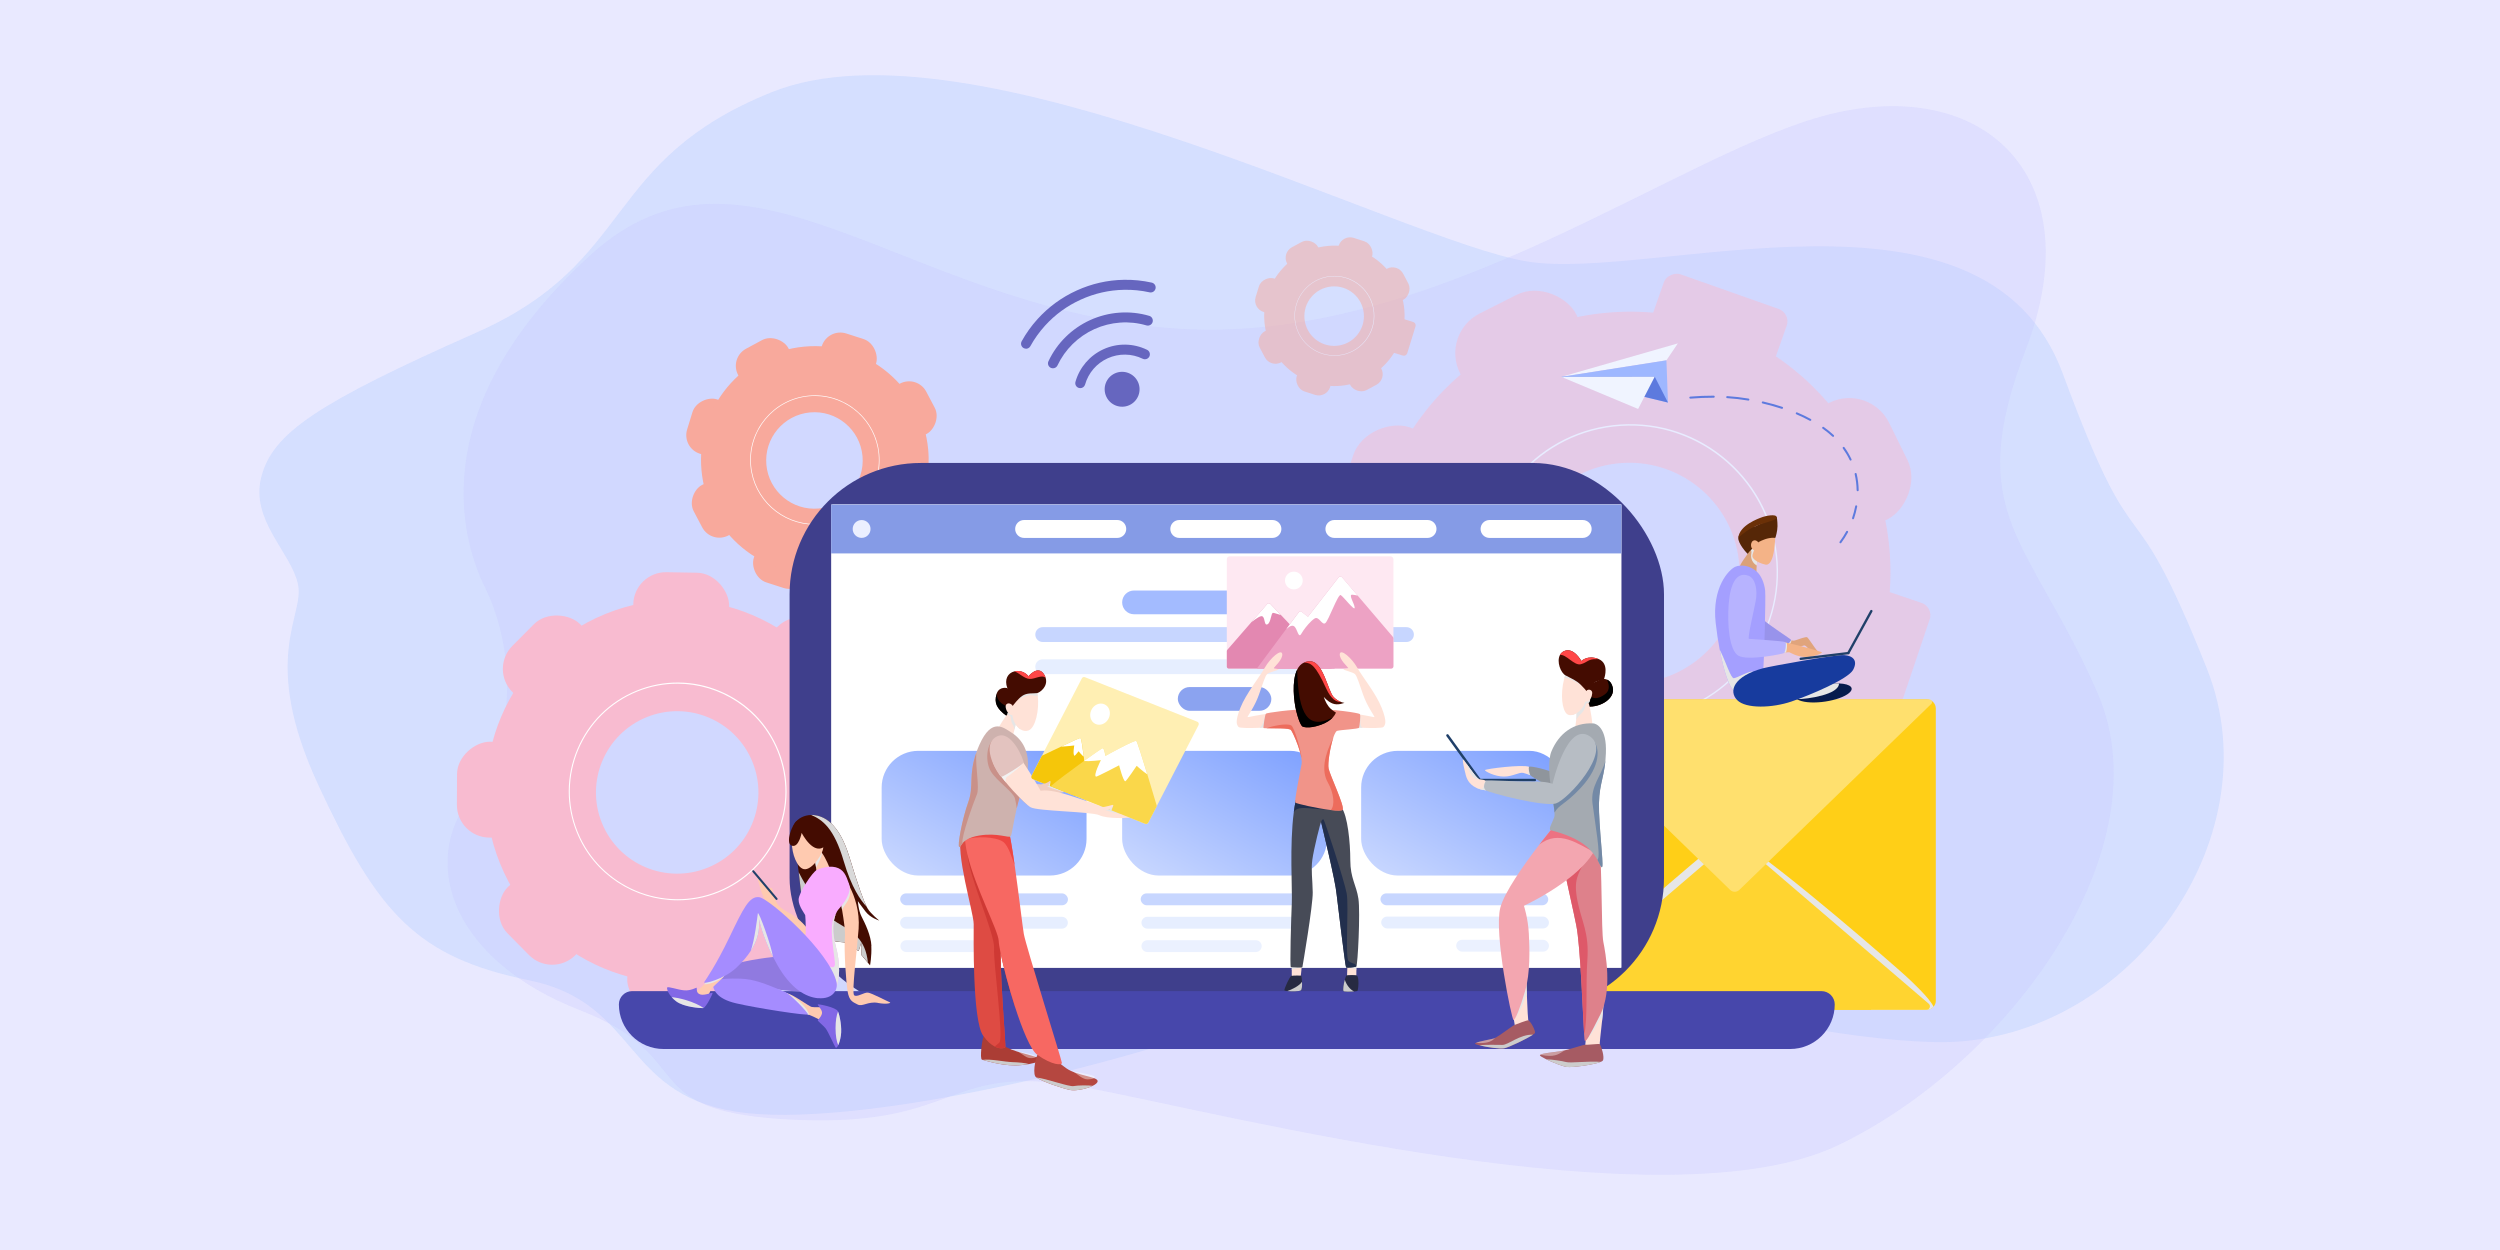 <?xml version="1.0" encoding="UTF-8"?>
<svg xmlns="http://www.w3.org/2000/svg" xmlns:xlink="http://www.w3.org/1999/xlink" viewBox="0 0 650 325">
  <defs>
    <style>
      .cls-1 {
        fill: #e0a47c;
      }

      .cls-2 {
        fill: #fad74a;
      }

      .cls-3 {
        fill: #c99189;
      }

      .cls-4 {
        fill: #ebf1ff;
      }

      .cls-5 {
        fill: #e388b1;
      }

      .cls-6 {
        fill: #ebefff;
      }

      .cls-7 {
        fill: #ed4642;
      }

      .cls-8 {
        fill: #c7d6ff;
      }

      .cls-9 {
        fill: #f0f4ff;
      }

      .cls-10 {
        fill: #dba179;
      }

      .cls-11 {
        fill: #e6eeff;
      }

      .cls-12 {
        fill: url(#linear-gradient-3);
      }

      .cls-13 {
        fill: url(#linear-gradient-2);
      }

      .cls-14 {
        fill: #ffcf17;
      }

      .cls-15 {
        fill: #173b9e;
      }

      .cls-16 {
        fill: #474b57;
      }

      .cls-17 {
        fill: #a58cff;
      }

      .cls-18 {
        fill: #ffefb3;
      }

      .cls-19 {
        fill: #8268e6;
      }

      .cls-20 {
        fill: #5d7ade;
      }

      .cls-21 {
        fill: #a3bbff;
      }

      .cls-22 {
        fill: #f0cdc0;
      }

      .cls-23 {
        fill: #071b4d;
      }

      .cls-24 {
        fill: url(#linear-gradient);
      }

      .cls-25 {
        opacity: .4;
      }

      .cls-25, .cls-26 {
        fill: #fff;
      }

      .cls-27 {
        fill: #ffd430;
      }

      .cls-28 {
        fill: #8f959c;
      }

      .cls-29 {
        fill: #de5969;
      }

      .cls-30 {
        fill: #ab3d35;
      }

      .cls-31 {
        isolation: isolate;
      }

      .cls-32 {
        fill: #a65b63;
      }

      .cls-33 {
        fill: #f76862;
      }

      .cls-34 {
        fill: #e6e6e6;
      }

      .cls-34, .cls-35, .cls-36 {
        mix-blend-mode: multiply;
      }

      .cls-37 {
        fill: #de4b43;
      }

      .cls-38 {
        fill: #cf3934;
      }

      .cls-39 {
        fill: #ffe2d7;
      }

      .cls-40 {
        fill: #440c01;
      }

      .cls-41 {
        fill: #fee8f2;
      }

      .cls-42 {
        fill: #9eb7ff;
      }

      .cls-43 {
        fill: #ff4747;
      }

      .cls-43, .cls-44 {
        mix-blend-mode: soft-light;
      }

      .cls-45 {
        fill: #e9e9ff;
      }

      .cls-46 {
        fill: #562707;
      }

      .cls-47 {
        fill: #9893eb;
      }

      .cls-35 {
        fill: #ccc;
      }

      .cls-48 {
        fill: #b54740;
      }

      .cls-49 {
        fill: #4747ab;
      }

      .cls-50 {
        fill: #ffe06e;
      }

      .cls-51 {
        fill: #859be6;
      }

      .cls-52 {
        fill: #ed6c5c;
      }

      .cls-53 {
        fill: #272a42;
      }

      .cls-54 {
        opacity: .5;
      }

      .cls-55 {
        fill: #de818b;
      }

      .cls-56 {
        fill: #b7bdc4;
      }

      .cls-57 {
        fill: #907ae0;
      }

      .cls-58 {
        fill: #6b3007;
      }

      .cls-59 {
        fill: #f5c60a;
      }

      .cls-36 {
        fill: #f2f2f2;
      }

      .cls-60 {
        fill: #8ba3f0;
      }

      .cls-61 {
        fill: #ed7282;
      }

      .cls-62 {
        fill: #222f4d;
      }

      .cls-63 {
        fill: #a5c4ff;
      }

      .cls-63, .cls-64 {
        opacity: .3;
      }

      .cls-65 {
        fill: #6666bf;
      }

      .cls-66 {
        fill: #eda2c4;
      }

      .cls-67 {
        fill: #f8bbd0;
      }

      .cls-68 {
        fill: #204069;
      }

      .cls-69 {
        fill: #b7b3ff;
      }

      .cls-70 {
        fill: #f9acff;
      }

      .cls-71 {
        fill: #f19489;
      }

      .cls-72 {
        fill: #ffcab0;
      }

      .cls-73 {
        fill: #3f3f8c;
      }

      .cls-44 {
        fill: #d9d9d9;
      }

      .cls-74 {
        fill: #a4aab1;
      }

      .cls-75 {
        fill: #a49fff;
      }

      .cls-64 {
        fill: #c4c4ff;
      }

      .cls-76 {
        fill: #7389a6;
      }

      .cls-77 {
        fill: #f3a6b0;
      }

      .cls-78 {
        fill: #ceb2ae;
      }

      .cls-79 {
        fill: #f4b387;
      }

      .cls-80 {
        fill: #e3c3bf;
      }

      .cls-81 {
        fill: #f8a99c;
      }
    </style>
    <linearGradient id="linear-gradient" x1="330.33" y1="190.76" x2="306.45" y2="232.11" gradientUnits="userSpaceOnUse">
      <stop offset="0" stop-color="#80a2ff"/>
      <stop offset="1" stop-color="#c7d6ff"/>
    </linearGradient>
    <linearGradient id="linear-gradient-2" x1="267.8" y1="190.76" x2="243.92" y2="232.11" xlink:href="#linear-gradient"/>
    <linearGradient id="linear-gradient-3" x1="392.47" y1="190.76" x2="368.6" y2="232.11" xlink:href="#linear-gradient"/>
  </defs>
  <g class="cls-31">
    <g id="_レイヤー_1" data-name="レイヤー 1">
      <rect class="cls-45" width="650" height="325"/>
      <g>
        <path class="cls-63" d="M200.67,23.96c-44.4,17.86-35.11,44.04-76.77,62.49-41.66,18.45-52.97,26.19-55.94,37.49-2.98,11.31,7.74,19.64,9.52,27.97,1.79,8.33-10.12,19.04,5.36,52.37,15.47,33.33,25.59,44.63,54.75,50.59,29.16,5.95,23.81,30.95,56.54,34.52,32.73,3.57,107.72-14.28,146.4-31.54,38.68-17.26,113.07,11.9,162.47,13.09,49.4,1.19,88.55-52.43,70.82-97.01-20.83-52.37-17.26-22.02-37.49-76.77-20.23-54.75-106.53-23.81-139.26-29.16-32.73-5.36-144.62-64.87-196.39-44.04Z"/>
        <path class="cls-64" d="M153.65,66.21c-45.3,41.24-32.73,76.18-27.38,86.89,5.36,10.71,10.71,35.11-3.57,53.56-14.28,18.45-4.17,43.44,27.97,55.94,32.14,12.5,13.09,26.78,56.54,28.57,43.44,1.79,38.09-15.47,75.58-8.33,37.49,7.14,150.57,36.3,195.2,14.88,44.63-21.42,85.1-77.37,67.25-117.83-17.85-40.47-35.11-45.82-18.45-89.27,16.66-43.44-9.52-70.22-49.4-61.3-39.87,8.93-104.74,61.89-173.78,55.94-69.03-5.95-110.1-55.35-149.97-19.04Z"/>
        <g class="cls-54">
          <rect class="cls-67" x="377.85" y="77.82" width="33.87" height="23.36" rx="11.55" ry="11.55" transform="translate(2.02 187.48) rotate(-26.78)"/>
          <rect class="cls-67" x="434.1" y="69.9" width="23.36" height="33.87" rx="3.4" ry="3.4" transform="translate(215.5 478.27) rotate(-70.55)"/>
          <rect class="cls-67" x="385.07" y="199.8" width="33.87" height="23.36" rx="11.55" ry="11.55" transform="translate(93.33 -121.77) rotate(19.45)"/>
          <rect class="cls-67" x="435.53" y="196.54" width="33.87" height="23.36" rx="11.55" ry="11.55" transform="translate(-45.29 226.2) rotate(-26.78)"/>
          <rect class="cls-67" x="466.14" y="108.25" width="33.87" height="23.36" rx="11.55" ry="11.55" transform="translate(376.98 -366.37) rotate(63.75)"/>
          <rect class="cls-67" x="346.93" y="165.27" width="33.87" height="23.36" rx="11.55" ry="11.55" transform="translate(361.64 -227.65) rotate(63.75)"/>
          <rect class="cls-67" x="344.24" y="115.49" width="33.87" height="23.36" rx="11.55" ry="11.55" transform="translate(597.23 -174.32) rotate(108.66)"/>
          <path class="cls-67" d="M501.71,161.05l-7.01,20.78-1.65,4.86c-.53,1.57-2.12,2.52-3.7,2.27-.21,0-.4-.05-.61-.12l-8.4-2.85-7.29-2.46c-1.78-.6-2.72-2.53-2.12-4.31l2.46-7.29,1.84-5.4,4.37-12.96c.6-1.78,2.53-2.72,4.31-2.12l7.44,2.51,8.25,2.8c1.78.6,2.74,2.53,2.12,4.31Z"/>
          <path class="cls-67" d="M491.38,144.35c-2.41-37.28-34.6-65.59-71.9-63.17-37.31,2.41-65.59,34.62-63.18,71.93,2.41,37.31,34.6,65.59,71.9,63.17,22-1.43,40.85-13.2,52.14-30.29.9-1.35,1.74-2.74,2.54-4.18,1.04-1.85,2-3.75,2.86-5.71,3.06-6.87,5-14.34,5.59-22.15.23-3.14.26-6.35.05-9.59ZM425.45,177.63c-15.82,1.03-29.46-10.96-30.49-26.78-1.01-15.79,10.98-29.44,26.78-30.47,15.82-1.03,29.46,10.96,30.49,26.78,1.03,15.82-10.96,29.46-26.78,30.47Z"/>
          <path class="cls-26" d="M411.74,185.22c-14.41-4.8-25.22-17.95-26.26-34.01-.66-10.25,2.7-20.14,9.48-27.86,6.78-7.71,16.15-12.33,26.4-12.99,10.25-.66,20.14,2.7,27.86,9.48,7.72,6.78,12.33,16.15,12.99,26.4.66,10.25-2.7,20.14-9.48,27.86-6.78,7.72-16.15,12.33-26.4,12.99-5.09.33-10.02-.35-14.59-1.87ZM435.83,112.59c-4.52-1.51-9.4-2.18-14.44-1.85-20.95,1.36-36.89,19.5-35.53,40.45,1.35,20.95,19.5,36.89,40.45,35.53,10.15-.66,19.43-5.22,26.14-12.86,6.71-7.64,10.05-17.44,9.39-27.58-1.03-15.91-11.74-28.93-26.01-33.68Z"/>
        </g>
        <path class="cls-14" d="M503.31,184.18v76.04c0,.6-.22,1.12-.6,1.53-.41.49-1.03.79-1.73.79h-99.79c-.77,0-1.45-.38-1.87-.96-.28-.38-.45-.85-.45-1.37v-76.04c0-1.28,1.04-2.31,2.32-2.31h99.79c1.28,0,2.32,1.03,2.32,2.31Z"/>
        <path class="cls-34" d="M447.34,226.6c-.73,1.95-20.41,22.77-22.69,26.59-1.72,2.9-15.15,7.96-21.92,9.35h-1.53c-.77,0-1.45-.38-1.87-.96,4.29-5.87,37.3-34.25,43.54-39.39,0,0,.89.42,1.88,1.04,1.41.9,3.02,2.22,2.59,3.36Z"/>
        <path class="cls-34" d="M502.72,261.75c-.41.49-1.03.79-1.73.79h-14.44c-7.67-8.1-34.88-44.24-34.88-44.24,11.77,7.24,41.87,33.67,43.65,35.3,1.56,1.42,6.43,5.94,7.4,8.15Z"/>
        <path class="cls-27" d="M500.9,262.54h-99.62c-.83,0-1.21-1.03-.58-1.57l44.04-37.73,5.77-4.94c.33-.28.82-.28,1.15,0l49.81,42.67c.63.54.25,1.57-.58,1.57Z"/>
        <path class="cls-50" d="M400.08,183.03l49.75,48.34c.67.65,1.73.65,2.4,0l49.89-48.34c.44-.42.14-1.17-.47-1.17h-101.08c-.61,0-.91.74-.47,1.16Z"/>
        <g>
          <rect class="cls-81" x="191.06" y="88.94" width="14.81" height="10.21" rx="5.05" ry="5.05" transform="translate(-20.86 105.45) rotate(-28.33)"/>
          <rect class="cls-81" x="213.32" y="87.17" width="14.81" height="10.21" rx="5.05" ry="5.05" transform="translate(39.03 -63.36) rotate(17.9)"/>
          <rect class="cls-81" x="195.66" y="142.17" width="14.81" height="10.21" rx="5.05" ry="5.05" transform="translate(55.08 -55.27) rotate(17.9)"/>
          <rect class="cls-81" x="217.68" y="140.15" width="14.81" height="10.21" rx="5.05" ry="5.05" transform="translate(-41.97 124.21) rotate(-28.33)"/>
          <rect class="cls-81" x="230.01" y="101.2" width="14.81" height="10.21" rx="5.05" ry="5.05" transform="translate(220.72 -153.29) rotate(62.2)"/>
          <rect class="cls-81" x="178.58" y="127.53" width="14.81" height="10.21" rx="5.05" ry="5.05" transform="translate(216.57 -93.74) rotate(62.2)"/>
          <rect class="cls-81" x="176.81" y="105.8" width="14.81" height="10.21" rx="5.05" ry="5.05" transform="translate(344.42 -32.52) rotate(107.11)"/>
          <path class="cls-81" d="M246.05,124.06l-2.82,9.16-.67,2.14c-.21.69-.9,1.13-1.59,1.03-.09,0-.18-.02-.27-.05l-3.7-1.15-3.21-.99c-.79-.24-1.22-1.07-.98-1.86l.99-3.21.74-2.38,1.76-5.72c.24-.79,1.07-1.22,1.86-.98l3.28,1.01,3.64,1.13c.79.24,1.23,1.07.98,1.86Z"/>
          <path class="cls-81" d="M241.33,116.88c-1.5-16.27-15.9-28.26-32.18-26.76-16.28,1.5-28.26,15.91-26.76,32.19,1.5,16.28,15.9,28.26,32.18,26.76,9.6-.89,17.7-6.25,22.43-13.86.38-.6.73-1.22,1.06-1.86.43-.82.83-1.66,1.18-2.53,1.26-3.04,2.01-6.33,2.18-9.75.06-1.38.04-2.78-.09-4.19ZM212.91,132.21c-6.9.64-13.01-4.44-13.65-11.34-.63-6.89,4.45-13,11.34-13.64,6.9-.64,13.01,4.44,13.65,11.34.64,6.9-4.44,13.01-11.34,13.64Z"/>
          <path class="cls-26" d="M211.85,136.41c-8.58,0-15.93-6.56-16.73-15.27-.85-9.23,5.97-17.43,15.2-18.28,9.23-.85,17.43,5.97,18.28,15.2.41,4.47-.94,8.84-3.81,12.29-2.87,3.45-6.92,5.58-11.39,5.99-.52.05-1.04.07-1.55.07ZM211.88,102.95c-.51,0-1.02.02-1.54.07-9.14.84-15.89,8.96-15.05,18.1.79,8.62,8.07,15.12,16.56,15.12.51,0,1.02-.02,1.54-.07,4.43-.41,8.43-2.51,11.27-5.93,2.84-3.42,4.18-7.74,3.78-12.17-.79-8.62-8.07-15.12-16.56-15.12Z"/>
        </g>
        <g class="cls-54">
          <rect class="cls-81" x="334.11" y="63.21" width="9.13" height="6.3" rx="3.12" ry="3.12" transform="translate(9.07 168.67) rotate(-28.33)"/>
          <rect class="cls-81" x="347.84" y="62.12" width="9.13" height="6.3" rx="3.12" ry="3.12" transform="translate(37.11 -105.13) rotate(17.9)"/>
          <rect class="cls-81" x="336.95" y="96.05" width="9.13" height="6.3" rx="3.12" ry="3.12" transform="translate(47 -100.14) rotate(17.9)"/>
          <rect class="cls-81" x="350.53" y="94.8" width="9.13" height="6.3" rx="3.12" ry="3.12" transform="translate(-3.95 180.25) rotate(-28.33)"/>
          <rect class="cls-81" x="358.14" y="70.77" width="9.13" height="6.3" rx="3.12" ry="3.12" transform="translate(258.94 -281.4) rotate(62.2)"/>
          <rect class="cls-81" x="326.41" y="87.02" width="9.13" height="6.3" rx="3.12" ry="3.12" transform="translate(256.38 -244.66) rotate(62.2)"/>
          <rect class="cls-81" x="325.32" y="73.61" width="9.13" height="6.3" rx="3.12" ry="3.12" transform="translate(500.32 -215.94) rotate(107.11)"/>
          <path class="cls-81" d="M368.03,84.87l-1.74,5.65-.41,1.32c-.13.43-.55.7-.98.64-.06,0-.11-.01-.17-.03l-2.29-.71-1.98-.61c-.48-.15-.75-.66-.6-1.15l.61-1.98.46-1.47,1.08-3.53c.15-.48.66-.75,1.15-.6l2.02.62,2.25.7c.48.15.76.66.6,1.15Z"/>
          <path class="cls-81" d="M365.12,80.45c-.92-10.04-9.81-17.43-19.85-16.51-10.04.92-17.43,9.81-16.51,19.85.92,10.04,9.81,17.43,19.85,16.51,5.92-.55,10.92-3.86,13.84-8.55.23-.37.45-.75.66-1.15.27-.51.51-1.03.73-1.56.78-1.87,1.24-3.9,1.34-6.01.04-.85.02-1.72-.06-2.59ZM347.59,89.9c-4.26.39-8.02-2.74-8.42-7-.39-4.25,2.75-8.02,7-8.41,4.26-.39,8.02,2.74,8.42,7,.39,4.26-2.74,8.02-7,8.41Z"/>
          <path class="cls-26" d="M346.94,92.49c-5.29,0-9.82-4.05-10.32-9.42-.52-5.69,3.68-10.75,9.38-11.28,5.7-.52,10.75,3.68,11.28,9.38.25,2.76-.58,5.45-2.35,7.58-1.77,2.13-4.27,3.44-7.02,3.7-.32.03-.64.04-.96.04ZM346.95,71.85c-.31,0-.63.01-.95.04-5.64.52-9.8,5.53-9.29,11.17.49,5.32,4.98,9.33,10.22,9.33.31,0,.63-.01.95-.04,2.73-.25,5.2-1.55,6.95-3.66,1.75-2.11,2.58-4.77,2.33-7.51-.49-5.32-4.98-9.33-10.22-9.33Z"/>
        </g>
        <rect class="cls-67" x="129.64" y="162.58" width="24.93" height="17.19" rx="8.5" ry="8.5" transform="translate(-79.49 151.4) rotate(-45.2)"/>
        <rect class="cls-67" x="164.64" y="148.85" width="24.93" height="17.19" rx="8.5" ry="8.5" transform="translate(2.84 -3.14) rotate(1.02)"/>
        <rect class="cls-67" x="163.06" y="246.09" width="24.93" height="17.19" rx="8.5" ry="8.5" transform="translate(4.58 -3.1) rotate(1.02)"/>
        <rect class="cls-67" x="197.54" y="232.07" width="24.93" height="17.19" rx="8.5" ry="8.5" transform="translate(-108.75 220.11) rotate(-45.2)"/>
        <rect class="cls-67" x="198.38" y="163.29" width="24.93" height="17.19" rx="8.5" ry="8.5" transform="translate(184.86 -98.9) rotate(45.33)"/>
        <rect class="cls-67" x="128.39" y="230.85" width="24.93" height="17.19" rx="8.5" ry="8.5" transform="translate(212.12 -29.06) rotate(45.33)"/>
        <rect class="cls-67" x="114.94" y="196.71" width="24.93" height="17.19" rx="8.5" ry="8.5" transform="translate(333.24 78.77) rotate(90.24)"/>
        <path class="cls-67" d="M233.43,196.28l-.06,16.14-.02,3.78c0,1.22-.89,2.25-2.05,2.44-.15.05-.29.06-.45.06l-6.53-.04-5.66-.02c-1.38,0-2.49-1.13-2.48-2.51l.02-5.66.03-4.2.03-10.07c0-1.38,1.13-2.49,2.51-2.48l5.78.02,6.41.04c1.38,0,2.5,1.13,2.48,2.51Z"/>
        <path class="cls-67" d="M222.33,187.02c-10.36-25.48-39.42-37.76-64.91-27.4-25.49,10.36-37.75,39.43-27.39,64.93,10.36,25.49,39.42,37.76,64.91,27.4,15.03-6.12,25.46-18.72,29.37-33.28.32-1.15.58-2.32.8-3.51.3-1.54.53-3.09.67-4.66.54-5.51.15-11.18-1.25-16.77-.57-2.25-1.3-4.5-2.2-6.71ZM184.02,225.59c-10.81,4.4-23.13-.8-27.52-11.61-4.38-10.8.82-23.12,11.61-27.51,10.81-4.4,23.13.8,27.52,11.61,4.4,10.81-.8,23.13-11.61,27.51Z"/>
        <path class="cls-26" d="M176.22,234.08c-11.18,0-21.79-6.67-26.25-17.64-2.85-7-2.8-14.69.14-21.66,2.94-6.96,8.41-12.37,15.42-15.22,7-2.85,14.7-2.8,21.66.14,6.96,2.94,12.37,8.41,15.22,15.42,2.85,7,2.8,14.7-.14,21.66-2.94,6.96-8.41,12.37-15.42,15.22-3.48,1.41-7.08,2.08-10.62,2.08ZM176.14,177.76c-3.51,0-7.07.66-10.52,2.06-14.31,5.82-21.23,22.2-15.41,36.51,5.82,14.31,22.2,21.22,36.51,15.41,6.93-2.82,12.36-8.17,15.27-15.06,2.91-6.9,2.96-14.51.14-21.45-4.42-10.87-14.93-17.47-25.99-17.47Z"/>
        <rect class="cls-73" x="205.29" y="120.37" width="227.35" height="142.04" rx="34.13" ry="34.13"/>
        <rect class="cls-26" x="216.41" y="131.18" width="205.11" height="120.43"/>
        <path class="cls-49" d="M164.35,257.69h309.23c1.9,0,3.45,1.55,3.45,3.45h0c0,6.4-5.2,11.6-11.6,11.6H172.51c-6.4,0-11.6-5.2-11.6-11.6h0c0-1.9,1.55-3.45,3.45-3.45Z"/>
        <rect class="cls-26" x="216.1" y="131.18" width="205.44" height="120.4"/>
        <rect class="cls-51" x="216.1" y="131.18" width="205.47" height="12.71"/>
        <circle class="cls-6" cx="224.02" cy="137.53" r="2.32"/>
        <path class="cls-26" d="M290.49,135.2h-24.22c-1.29,0-2.33,1.04-2.33,2.33h0c0,1.29,1.04,2.33,2.33,2.33h24.22c1.29,0,2.33-1.04,2.33-2.33h0c0-1.29-1.04-2.33-2.33-2.33Z"/>
        <path class="cls-26" d="M330.83,135.2h-24.22c-1.29,0-2.33,1.04-2.33,2.33h0c0,1.29,1.04,2.33,2.33,2.33h24.22c1.29,0,2.33-1.04,2.33-2.33h0c0-1.29-1.04-2.33-2.33-2.33Z"/>
        <path class="cls-26" d="M371.16,135.2h-24.22c-1.29,0-2.33,1.04-2.33,2.33h0c0,1.29,1.04,2.33,2.33,2.33h24.22c1.29,0,2.33-1.04,2.33-2.33h0c0-1.29-1.04-2.33-2.33-2.33Z"/>
        <path class="cls-26" d="M411.5,135.2h-24.22c-1.29,0-2.33,1.04-2.33,2.33h0c0,1.29,1.04,2.33,2.33,2.33h24.22c1.29,0,2.33-1.04,2.33-2.33h0c0-1.29-1.04-2.33-2.33-2.33Z"/>
        <path class="cls-21" d="M341.94,159.71h-47.09c-1.71,0-3.09-1.38-3.09-3.09h0c0-1.71,1.38-3.09,3.09-3.09h47.09c1.71,0,3.09,1.38,3.09,3.09h0c0,1.71-1.38,3.09-3.09,3.09Z"/>
        <rect class="cls-24" x="291.76" y="195.22" width="53.27" height="32.42" rx="9.52" ry="9.52"/>
        <rect class="cls-13" x="229.23" y="195.22" width="53.27" height="32.42" rx="9.52" ry="9.52"/>
        <rect class="cls-12" x="353.9" y="195.22" width="53.27" height="32.42" rx="9.52" ry="9.52"/>
        <rect class="cls-60" x="306.23" y="178.63" width="24.32" height="6.18" rx="3.09" ry="3.09"/>
        <rect class="cls-8" x="296.58" y="232.28" width="43.62" height="3.09" rx="1.54" ry="1.54"/>
        <path class="cls-11" d="M338.85,241.45h-40.53c-.85,0-1.54-.69-1.54-1.54h0c0-.85.69-1.54,1.54-1.54h40.53c.85,0,1.54.69,1.54,1.54h0c0,.85-.69,1.54-1.54,1.54Z"/>
        <path class="cls-4" d="M326.5,247.53h-28.18c-.85,0-1.54-.69-1.54-1.54h0c0-.85.69-1.54,1.54-1.54h28.18c.85,0,1.54.69,1.54,1.54h0c0,.85-.69,1.54-1.54,1.54Z"/>
        <path class="cls-4" d="M263.82,247.53h-28.18c-.85,0-1.54-.69-1.54-1.54h0c0-.85.69-1.54,1.54-1.54h28.18c.85,0,1.54.69,1.54,1.54h0c0,.85-.69,1.54-1.54,1.54Z"/>
        <rect class="cls-8" x="234.05" y="232.28" width="43.62" height="3.09" rx="1.54" ry="1.54"/>
        <path class="cls-11" d="M276.1,241.45h-40.53c-.85,0-1.54-.69-1.54-1.54h0c0-.85.69-1.54,1.54-1.54h40.53c.85,0,1.54.69,1.54,1.54h0c0,.85-.69,1.54-1.54,1.54Z"/>
        <rect class="cls-8" x="358.92" y="232.28" width="43.62" height="3.09" rx="1.54" ry="1.54"/>
        <rect class="cls-11" x="359.11" y="238.31" width="43.62" height="3.09" rx="1.54" ry="1.54"/>
        <rect class="cls-4" x="378.61" y="244.34" width="24.12" height="3.09" rx="1.54" ry="1.54"/>
        <path class="cls-8" d="M365.68,166.92h-94.57c-1.07,0-1.93-.86-1.93-1.93h0c0-1.07.86-1.93,1.93-1.93h94.57c1.07,0,1.93.86,1.93,1.93h0c0,1.07-.86,1.93-1.93,1.93Z"/>
        <path class="cls-11" d="M341.74,175.28h-70.64c-1.07,0-1.93-.86-1.93-1.93h0c0-1.07.86-1.93,1.93-1.93h70.64c1.07,0,1.93.86,1.93,1.93h0c0,1.07-.86,1.93-1.93,1.93Z"/>
        <path class="cls-40" d="M226.54,245.91c.13,2.73-.33,5.08-.33,5.08l-.56-.67-1.75-2.09s.13-1.38.13-1.76-.13-1.38-.13-1.38c0,0-.54,2.14-.71,2.14s-2.89-1.89-3.44-2.14c-.54-.25-3.22.08-4.06-1.26-.84-1.34-7.33-11.11-7.33-11.11,0,0-.37-3.27-.69-5.89-.2-1.59-.37-2.94-.44-3.16-.17-.58-1.67-7.72-.67-9.47.81-1.43,2.57-2.28,4.33-2.3.24,0,.47.01.7.04,2.44.28,6.46,1.76,9.23,10.82,2.46,8.04,3.72,11.45,4.53,13.03.11.2.2.37.29.51.77,1.26,2.84,2.95,2.97,3.05-.14-.04-2.3-.71-3.56-2.34-1.3-1.68-2.01-2.72-2.01-2.72,0,0,.15,2.41.93,3.94,1.01,1.97,2.47,4.99,2.6,7.71Z"/>
        <path class="cls-72" d="M215.81,225.97c.07.28-3.49,1.01-3.49,1.01,0,0-.05-.66-.15-1.45-.13-1.05-.33-2.34-.57-2.7,0,0,.02-.09.05-.22.14-.57.6-2.01,1.49-1.42.1.07.21.16.31.27.09.1.18.21.28.33.98,1.3,2.03,3.94,2.08,4.18Z"/>
        <path class="cls-34" d="M213.45,221.46c-.41.23-1.18.66-1.8,1.15-.04.13-.05.22-.05.22.25.36.45,1.65.57,2.7.55-.91,1.39-2.63,1.55-3.73l-.28-.33Z"/>
        <path class="cls-72" d="M205.88,219.04c0,2.98,1.35,6.5,3.08,6.93,2.17.53,5.43-4.54,5.05-5.88-.38-1.34-3.23-5.03-4.4-5.2-1.17-.17-2.89,1.59-3.14,2.26-.25.67-.59,1.89-.59,1.89Z"/>
        <path class="cls-72" d="M210.09,241.59s-2.04-2.7-4.65-4.09c-2.61-1.38-3.18-2.11-3.46-2.77s-1.35-2.8-1.76-3.21c-.41-.41-3.14-3.36-3.27-3.36s1.29,5.28,2.42,6.85c1.13,1.57,9.21,10.25,10.5,9.68,1.29-.57.22-3.11.22-3.11Z"/>
        <path class="cls-72" d="M201.02,232.35c0-.68-.17-1.41-.47-1.49s-.75-.11-.85-.02c-.09.09,1.32,1.51,1.32,1.51Z"/>
        <path class="cls-35" d="M223.9,248.21s.13-1.38.13-1.76-.13-1.38-.13-1.38c0,0-.54,2.14-.71,2.14s-2.89-1.89-3.44-2.14c-.54-.25-3.22.08-4.06-1.26-.84-1.34-7.33-11.11-7.33-11.11,0,0-.37-3.27-.69-5.89,2.25,4.33,6.24,10.83,10.04,13.1,3.92,2.34,7.33,4.14,7.95,10.39l-1.75-2.09Z"/>
        <path class="cls-72" d="M228.26,260.75c-2.56-.46-4.02,1.09-5.28.42-1.26-.67-2.18-.88-2.6-3.4-.42-2.52-.96-10.56-.71-13.83.16-2.05-.33-4.91-.68-7.06-.03-.14-.05-.27-.07-.4-.17-1.09-.3-1.95-.26-2.35.08-.78.76-2.43,1.24-3.52,0,0,0,0,0,0,.1-.23.19-.43.27-.6.13-.27.21-.44.21-.44.04.06.08.13.11.19.05.09.11.18.16.27.05.09.09.17.14.26t0,.01c.05.09.09.17.14.26,1.27,2.47,2.64,6.34,2.31,10.96-.38,5.28-1.85,16.56-1.17,17.23.67.67,2.6-.79,3.6-.67s5.28,2.39,5.7,2.52c.42.13-.55.63-3.1.17Z"/>
        <path class="cls-72" d="M213.58,265.48c-.2-.25-1.8-1.06-3.16-1.61-.74-.3-1.42-.52-1.77-.53,0,0-3.01-2.23-4.84-3.83-.86-.75-1.46-1.36-1.38-1.54.25-.56.5-.22,2.3.29,1.79.5,5.59,3.39,6.32,3.55.72.16,2.39-.07,2.89.16s-.03,3.9-.35,3.52Z"/>
        <path class="cls-19" d="M218.62,269.31c-.17,1.07-.43,1.91-.68,2.44-.27.56-.54.8-.68.62-.27-.34-1.97-4.19-2.58-4.97-.6-.78-2.2-1.98-2.05-2.16.14-.17,1.23-1.25,1.09-2.1-.15-.85-1.17-1.8-1.11-1.98.06-.18,4.8.73,5.26,1.8,0,.02.02.03.02.05.46,1.11,1.07,4.15.73,6.3Z"/>
        <path class="cls-57" d="M207.64,248.46c-8.3-.08-21.42,2.43-22.26,4.99-.84,2.56,27.08,5.03,27.5,4.65s-5.24-9.64-5.24-9.64Z"/>
        <path class="cls-34" d="M210.42,263.87c-.74-.3-1.42-.52-1.77-.53,0,0-3.01-2.23-4.84-3.83.18-.81.38-1.41.38-1.41,1.15.3,5.25,2.81,6.24,5.77Z"/>
        <path class="cls-17" d="M185.21,255.17c.13,2.18,1.01,4.49,6.2,5.7,5.2,1.22,18.65,3.31,18.65,2.85s-4.52-5.25-6.04-5.87c-5.37-2.19-7.93-3.28-11.61-3.4-5.7-.18-7.21.71-7.21.71Z"/>
        <path class="cls-72" d="M188.17,253.86v.02c-.09.42-2.93,2.6-3.36,3.48-.42.88-.5,1.53-1.01,2.1-.5.56-3.98-1.17-3.1-1.53.56-.23,1.42-1,2.16-1.75.09-.09.17-.17.25-.26.22-.24.43-.46.6-.66.06-.07.12-.13.18-.21,0,0,1.07-.82,2.03-1.38.35-.21.69-.37.95-.45.65-.19,1.06-.01,1.22.26.08.12.1.25.08.38Z"/>
        <path class="cls-19" d="M185.27,258.15c.11.16-1.59,3.6-2.36,3.93-.04.02-.07.03-.11.03-.7.02-5.05-.25-7.03-1.8-.45-.35-.82-.7-1.13-1.05-1.05-1.17-1.3-2.2-1.17-2.5.18-.38,2.69.58,4.43.73,1.74.15,3.22-.79,3.24-.69.07.3-.2,1.42.95,1.76,1.15.34,3.06-.59,3.17-.42Z"/>
        <path class="cls-40" d="M214.72,219.77c-3.08,3.16-6.29-3.23-6.29-3.23,0,0-.75,3.98-2.58,3.33-1.82-.65.26-5.92,1.34-6.43,1.35-.64,4.32.42,4.8,1.13.48.71,2.72,5.2,2.72,5.2Z"/>
        <path class="cls-34" d="M219.97,234.91c-.46.63-.79,1.15-1.05,1.56-.17-1.09-.3-1.95-.26-2.35.08-.78.76-2.43,1.24-3.52,0,0,0,0,0,0,.1-.23.19-.43.27-.6.14-.11.25-.19.32-.25,0,0,.01,0,.02-.01.06-.04.09-.07.09-.07.07.19.13.38.19.59h0s0,.02,0,.02c.35,1.24.47,2.85-.82,4.63Z"/>
        <path class="cls-70" d="M217.28,245.91c1.3,4.65,1.02,8.94.14,10.74-.14.29-.47.18-.93-.21-2.39-2.04-8.21-11.82-7.51-11.96.84-.17.42-6.16.38-6.5-.05-.33-1.76-2.34-1.72-4.1.04-1.76,3.57-7.16,4.78-7.72.25-.12,2.83-1.2,4.87-.67,2.04.53,2.67,2.01,3.47,4.36.8,2.34-1.59,5.28-2.72,6.54-.27.3-.53.74-.75,1.3-.69,1.76-.99,4.68,0,8.21Z"/>
        <path class="cls-34" d="M188.55,253.44c-.11.14-.24.28-.39.42-1.2,1.14-3.42,2.07-5.06,2.05.22-.24.43-.46.6-.66.06-.07.12-.13.18-.21,0,0,1.07-.82,2.03-1.38.68-.07,1.62-.15,2.17-.19.28-.02.46-.04.46-.04Z"/>
        <path class="cls-34" d="M217.42,256.65c-.14.29-.47.18-.93-.21-.93-2.2-1.85-5.26-1.64-5.42.34-.25,1.76,1.17,2.18,0,.41-1.16-2.08-10.69.25-13.33-.69,1.76-.99,4.68,0,8.21,1.3,4.65,1.02,8.94.14,10.74Z"/>
        <path class="cls-17" d="M212.7,259.54c-3.18-.28-7.06-2.44-10.59-8.65-.42-.73-.8-1.46-1.16-2.16-2.65-5.25-3.54-9.37-3.64-9.89.05.36.29,2.47-.44,4.88-.32,1.05-.85,2.24-1.69,3.53-.88,1.35-2.08,2.82-3.72,4.35-3.31,3.09-8.76,4.36-8.38,3.77.38-.59,2.97-4.2,6.58-11.7,3.61-7.51,5.16-10.77,7.76-10.4,2.6.38,18.32,14.2,20.08,22.13.4,1.79-.79,4.46-4.79,4.12Z"/>
        <path class="cls-68" d="M202.08,233.92h0c-.12.1-.29.08-.38-.03l-6.05-7.18c-.1-.12-.08-.29.03-.38h0c.12-.1.29-.08.38.03l6.05,7.18c.1.12.08.29-.03.38Z"/>
        <path class="cls-44" d="M225.34,235.75c-1.54-1.54-4.01-5.13-5.96-11.81-2.55-8.74-5.6-10.81-8.5-12.07.24,0,.47.01.7.04,2.44.28,6.46,1.76,9.23,10.82,2.46,8.04,3.72,11.45,4.53,13.03Z"/>
        <path class="cls-34" d="M218.62,269.31c-.17,1.07-.43,1.91-.68,2.44-.42-.9-.7-2.55-.7-4.44s.26-3.39.65-4.31c.46,1.11,1.07,4.15.73,6.3Z"/>
        <path class="cls-34" d="M182.91,262.08s-.07.03-.11.03c-.7.02-5.05-.25-7.03-1.8-.45-.35-.82-.7-1.13-1.05,1.05.1,2.33.35,3.68.75,1.96.59,3.63,1.36,4.59,2.06Z"/>
        <path class="cls-34" d="M197.31,238.85c.05.36.29,2.47-.44,4.88-.32,1.05-.85,2.24-1.69,3.53,1.05-2.83,1.74-8.96,1.86-9.77.14-.9,3.62,8.67,3.9,11.25-2.65-5.25-3.54-9.37-3.64-9.89Z"/>
        <g>
          <path class="cls-40" d="M412.33,183.05c.22.38.4.63.4.63,3.46.32,7.31-2.14,6.57-4.99-.31-1.2-.91-1.75-1.49-1.99-.26-.12-.53-.16-.76-.17-.47-.02-.82.1-.82.1,0,0-3.05,1.17-4.3,2.4-.24.22-.41.45-.48.67-.35.98.38,2.5.88,3.35Z"/>
          <path d="M412.33,183.05c.22.38.4.63.4.63,3.46.32,7.31-2.14,6.57-4.99-.31-1.2-.91-1.75-1.49-1.99.3.7,1.1,2.52-.42,3.73-2.02,1.6-3.45,1.11-3.91.52,0,0-.56.77-1.15,2.1Z"/>
          <path class="cls-39" d="M409.55,189.81c.19.32,4.32-.42,4.47-.96.11-.41-.41-4.31-.98-6.1-.16-.51-.32-.86-.48-.89-.06-.01-.14-.01-.22.01-.83.29-2.52,2.69-2.52,2.69.06.22.09.51.1.84.01.52-.04,1.17-.11,1.79-.14,1.24-.35,2.43-.25,2.61Z"/>
          <path class="cls-34" d="M409.91,185.42c.01.52-.04,1.17-.11,1.79.31-.58.77-1.17,1.33-1.69.96-.87,1.13-2.27,1.24-2.52.09-.19.38-.06.67-.24.1-.05.2-.15.29-.31,0,0,.32-.72-.2-1.12-.22-.17-.45-.11-.73.12-.38.29-.91.86-1.75,1.5-1.48,1.14-1.43.99-2.1,2.91-.01.02-.01.04-.01.06.43-.04.92-.22,1.38-.51Z"/>
          <path class="cls-39" d="M407.41,185.64c.31.25.7.34,1.12.29.43-.04.92-.22,1.38-.51,1.09-.67,2.11-1.95,2.41-3.44.01-.04.01-.06.01-.1.02-.14.05-.29.06-.42.31-2.56-.62-5.14-.89-5.28-.29-.14-4.27-1.51-4.27-1.51-.01.02-.02.06-.02.09-.2.53-.36,1.08-.5,1.6-1.14,4.37-.51,8.32.71,9.29Z"/>
          <path class="cls-39" d="M412.29,179.73c.67-.78,1.74-.38,1.69.48-.05.86-.52,2.12-1.38,2.19-.86.07-1.64-.5-1.36-1.02.29-.52,1.05-1.64,1.05-1.64Z"/>
          <path class="cls-34" d="M406.7,176.36c.57-.48,3.54,1.19,4.87,2.12,0,0-3.1-3.3-4.37-3.72-.2.53-.36,1.08-.5,1.6Z"/>
          <path class="cls-40" d="M407.03,175.59c1.58.83,2.83,1.35,3.89,2.38.43.43.78.78,1.02,1.06.34.37.48.57.48.57,0,0,1.58-1.73,2.11-2.12.52-.41,2.5-.86,2.5-.86,0,0,.01-.02.02-.09.21-.57,1.29-4.01-1.35-5.15-.01-.01-.04-.01-.05-.02-2.88-1.18-4.49.51-4.49.51,0,0-2.02-3.76-4.52-2.57-.5.24-.83.58-1.06,1.01-.91,1.73.2,4.62,1.45,5.29Z"/>
          <path class="cls-39" d="M386.08,200.23c0,.32,2.57,1.68,4.95,1.68,2.23,0,4-1.2,5-.96.35.09.76.21,1.14.34.56.16,1.08.32,1.32.32.07,0,.12-.01.14-.05.06-.11-.24-.71-.53-1.24-.01-.04-.02-.07-.05-.1-.05-.09-.1-.17-.14-.26,0-.02-.01-.04-.02-.05-.14-.21-.24-.38-.29-.47-.02-.04-.04-.06-.04-.06-1.49-.71-11.48.53-11.48.86Z"/>
          <path class="cls-34" d="M397.18,201.28c.56.16,1.08.32,1.32.32v-.05c0-.35-.2-.82-.4-1.24-.01-.04-.02-.07-.05-.1-.05-.1-.09-.19-.14-.26,0-.02-.01-.04-.02-.05-.15-.29-.27-.48-.27-.48,0,0-.01,0-.01.01-.32.22-.01,1.53-.42,1.85Z"/>
          <path class="cls-28" d="M404.99,201.34c-2.28-1.19-7.18-2.31-7.42-1.96-.24.34.05,1.72.29,2.15.24.43,6.37,3.9,6.75,3.95.38.05.38-4.14.38-4.14Z"/>
          <g>
            <path class="cls-68" d="M384.73,203.14h14.31c.18,0,.33-.15.33-.33h0c0-.18-.15-.33-.33-.33h-14.31c-.18,0-.33.15-.33.33h0c0,.18.15.33.33.33Z"/>
            <path class="cls-68" d="M376.08,191.41l8.39,11.6c.11.15.32.18.46.07h0c.15-.11.18-.32.07-.46l-8.39-11.6c-.11-.15-.32-.18-.46-.07h0c-.15.11-.18.32-.07.46Z"/>
          </g>
          <path class="cls-39" d="M381.04,201.33c.25.93.77,2.59,2.88,3.54h.01c.63.29,1.42.5,2.38.61,0,0,.46-.93.57-1.58.04-.14.05-.26.04-.36-.02-.17-.16-.32-.37-.45-.05-.02-.1-.05-.15-.07h-.01c-.45-.24-1.09-.37-1.61-.4t-.02,0s-.01.01-.02,0h-.01c-.6-.02-2.33-2.52-3.41-4.02-.01-.01-.01-.02-.01-.02-.46-.63-.81-1.09-.89-1.09-.29,0,.32,2.64.65,3.85Z"/>
          <path class="cls-39" d="M412.12,272.05c-.05.52,3.95.91,3.81-.05-.09-.53.29-3.54.6-6.48h0c.2-1.82.36-3.6.37-4.75,0-.29-.01-.55-.02-.74,0,0-.3.32-.73.79-.25.27-.53.6-.84.93-.92,1.04-1.95,2.28-2.17,2.84-.3.71-.63,3.64-.83,5.62-.01.05-.02.07-.01.09h0c-.09.91-.15,1.59-.16,1.75Z"/>
          <path class="cls-39" d="M393.57,264.91h.01c.17,1.06.31,1.84.32,2.05.05.72,4,.29,3.58-.99-.22-.66-.36-3.75-.48-7.04-.06-1.51-.11-3.07-.19-4.44-.06-1.46-.14-2.73-.24-3.55,0,0-3.81,6.47-4,7.04-.14.41.57,4.41.99,6.94Z"/>
          <path class="cls-32" d="M400.38,274.38c0,.16.7.57,1.65,1.04,1.71.83,4.28,1.85,5.34,1.99,1.42.19,7.04-.57,8.85-1.33.27-.11.47-.24.53-.35.5-.86-.42-3.65-.78-4.25-.11-.17-3.36.25-3.71.14-.31-.09-3.28.97-5.51,1.49-.41.1-.79.17-1.13.22-1.96.29-4.64.52-5.15.91-.06.05-.09.09-.09.14Z"/>
          <path class="cls-32" d="M383.51,271.34c0,.12.46.29,1.15.46h.01c1.84.46,5.29.97,6.39.76,1.29-.24,5.95-2.5,7.51-3.54.31-.21.5-.37.52-.46.17-.57-1.09-3.02-1.75-3.28-.17-.07-3.14,1.01-3.67,1.25-.47.22-3.51,2.57-4.82,3.27-.16.09-.29.15-.38.19-.81.25-3.92.76-4.75,1.17-.14.06-.21.12-.21.19Z"/>
          <path class="cls-34" d="M412.27,270.31h.01c1.27-.27,3.76-5.7,4.02-5.7.17,0,.19.55.22.89.2-1.81.36-3.59.37-4.74-.16-.1-.4-.09-.76.05-.02,0-.05.01-.07.02-.24.1-.5.42-.77.91-1.27,2.21-2.78,7.66-3,8.47-.01.05-.02.07-.01.09h-.01Z"/>
          <path class="cls-34" d="M393.57,264.91h0s.01.01.01.01c.66.11,2.52-3.91,2.91-5.4.17-.66.35-.72.51-.6-.06-1.51-.11-3.07-.19-4.44-1.09.46-3.18,10.13-3.24,10.43Z"/>
          <path class="cls-55" d="M406.13,222.45c0,.71.35,2.56.84,4.92.83,3.96,2.09,9.37,2.86,13.25,1.06,5.24,1.7,22.87,2.04,28.33h0c.06.98.11,1.56.16,1.63.29.38.94-.57,4.08-6.84,3.14-6.28,1.33-15.98.76-18.83-.57-2.86-.29-20.07-1.04-24.83,0,0-5.51-5.9-7.61-5.51-2.09.38-2.09,6-2.09,7.9Z"/>
          <path class="cls-29" d="M406.98,227.37c.83,3.96,2.09,9.37,2.86,13.25,1.06,5.24,1.7,22.87,2.04,28.33.96-3.43.38-12.87.83-19.26.52-7.29-1.49-9.98-2.58-15.52-1.09-5.52.21-6.88,2.11-10.59-.26.14-3.46,1.92-5.25,3.79Z"/>
          <path class="cls-77" d="M393.51,265.2c.42.07,1.78-3.23,3.07-7.72,1.28-4.49,1.14-10.63.92-14.7-.21-4.06-1.28-7.28-1.28-7.28,0,0,21.14-9.72,19.52-19.9,0,0-9.46-2.92-10.32-2.27-.1.07-.32.31-.67.7-.91,1.03-2.62,3.09-4.56,5.61-4.03,5.23-9.08,12.41-10.11,16.38-1.71,6.56,2.99,29.13,3.43,29.19Z"/>
          <path class="cls-61" d="M400.19,219.63c5.18-4.17,10.44.07,14.17,1.86,0,0-6.67-6.57-9.61-7.47-.91,1.03-2.62,3.09-4.56,5.61Z"/>
          <path class="cls-74" d="M404.13,212.4c-.57,1.64-1.71,3.28-.86,3.49.86.22,5.85,1.43,8.99,4,1.66,1.37,2.53,2.67,3.08,3.67.48.91.73,1.59,1.06,1.89.71.65-.36-6.92-.65-14.34-.26-6.67,1.17-8.21,1.66-13.38.05-.57.1-1.19.12-1.87.29-6.78-2.61-7.73-3.25-7.77-5.18-.3-8.95,2.63-10.88,7.2-1.02,2.42-.6,6.63-.06,10.29.35,2.31.73,4.39.83,5.69.04.52.02.92-.05,1.14Z"/>
          <path class="cls-76" d="M403.35,205.57c.35,2.31.73,4.39.83,5.69,1.18-2.12,2.86-2.14,6.87-6.47,5.31-5.75,4.8-10.4,3.34-12.1,0,0-7.01,8.38-11.04,12.89Z"/>
          <path class="cls-34" d="M383.94,204.87c.63.29,1.42.5,2.38.61,0,0,.46-.93.57-1.58-.14-.36-.27-.66-.34-.81-.04-.07-.05-.11-.05-.11-.04.01-.07.01-.1.04h-.01c-.56.24-.53,1.67-.91,1.99-.19.16-.83,0-1.55-.14Z"/>
          <path class="cls-56" d="M413.43,191.49c-6.06-4.19-9.77,12.32-9.77,12.32,0,0-1.28-.69-5.49-.62-4.21.07-11.7-.5-11.84-.21-.14.29-1,1.78,0,2.5,1,.71,15.19,4.35,18.19,3.42,3-.93,14.69-13.41,8.92-17.4Z"/>
          <path class="cls-34" d="M381.3,198.6c.2.52.49,1.21.83,2.05.57,1.43,1.52,2.01,2.58,1.97-.6-.02-2.33-2.52-3.41-4.02Z"/>
          <path class="cls-34" d="M380.68,197.58s.15.19.31.38c-.11-.19-.21-.32-.31-.38Z"/>
          <path class="cls-76" d="M414.05,208.88c.66,5.2,2.23,13.73,1.3,14.68.48.91.73,1.59,1.06,1.89.71.65-.36-6.92-.65-14.34-.26-6.67,1.17-8.21,1.66-13.38-.99,3.95-3.94,6.55-3.37,11.16Z"/>
          <path class="cls-35" d="M402.04,275.43c1.71.83,4.28,1.85,5.34,1.99,1.42.19,7.04-.57,8.85-1.33-3.17-.27-7.91.37-9.06.04-.91-.26-3.81-.71-5.13-.7Z"/>
          <path class="cls-35" d="M384.68,271.8c1.84.46,5.29.97,6.39.76,1.29-.24,5.95-2.5,7.51-3.54-3.35-.15-6.43,2.66-7.95,2.66-1.29,0-4.67-.12-5.96.12Z"/>
          <path class="cls-25" d="M400.47,274.25c.35.07.83.15,1.45.22,2.63.31,3.58-.56,4.83-1.35-.41.1-.79.17-1.13.22-1.96.29-4.64.52-5.15.91Z"/>
          <path class="cls-25" d="M383.72,271.15c.25.04.6.06,1.04.06,2.3,0,3.22-.57,4.1-1.42-.16.09-.29.15-.38.19-.81.25-3.92.76-4.75,1.17Z"/>
          <path class="cls-43" d="M405.57,170.3c1.59-.32,3.72,2.86,5.43,2.4,1.81-.48,1.79-1.37,4.06-1.32.2,0,.4,0,.58-.02-2.88-1.18-4.49.51-4.49.51,0,0-2.02-3.76-4.52-2.57-.5.24-.83.58-1.06,1.01Z"/>
        </g>
        <g>
          <g>
            <rect class="cls-41" x="318.97" y="144.65" width="43.32" height="29.19" rx=".73" ry=".73"/>
            <path class="cls-5" d="M346.29,173.8v.04h-26.8c-.29,0-.52-.23-.52-.52v-4.01c0-.13.05-.25.13-.35l6.28-7.22,4.12-4.72c.2-.23.56-.24.77-.02l2.78,2.91,1.97,2.07.33.35.38.4,1.38,1.45.33.35.59.62,8.27,8.66Z"/>
            <path class="cls-66" d="M362.29,165.96v7.32c0,.3-.24.55-.55.55h-31.03c-.46,0-.72-.52-.44-.89l4.89-6.29.11-.14,1.83-2.35.11-.14,2.85-3.66,7.99-10.27c.21-.27.63-.28.86-.02l4.08,4.78,9.16,10.74c.08.1.13.23.13.36Z"/>
            <circle class="cls-26" cx="336.39" cy="150.92" r="2.31" transform="translate(112.45 443.82) rotate(-76.76)"/>
            <path class="cls-66" d="M346.87,173.83s-.08.02-.12.02h-.47s0-.02,0-.02h-19.5l7.64-10.28.91-1.23,2.36-3.17c.17-.23.49-.27.71-.09l1.66,1.31.44.35c.05.04.1.1.13.16l.32.6,6.22,11.65c.16.29,0,.63-.3.71Z"/>
            <path class="cls-26" d="M352.22,158c.05,1.04-2.93-2.88-3.63-3.28-.69-.39-3.18,6.71-4.03,7.31-.84.6-1.64-1.88-2.73-1.24-.26.16-.56.39-.87.69-.98.91-2.08,2.34-2.61,3.29-.12.22-.23.33-.33.38-.22.1-.4-.2-.59-.62-.07-.15-.14-.32-.21-.49-.14-.34-.3-.69-.5-.96-.26-.35-.58-.46-.99-.35-.36.1-.79.38-1.29.83l.91-1.23,2.36-3.17c.17-.23.48-.27.7-.1l1.66,1.31,7.99-10.27c.21-.27.63-.28.86-.02l4.08,4.78c-.39-.08-.91-.22-1.43-.24-1.04-.05.6,2.33.65,3.38Z"/>
            <path class="cls-26" d="M333.04,159.91c-.76-.19-1.72-.57-2.05-.57-.54,0-.54,2.52-1.43,2.97-.89.45-.6-1.46-1.25-2.01-.45-.38-1.55.42-2.94,1.44l4.12-4.72c.2-.23.56-.24.77-.02l2.78,2.91Z"/>
          </g>
          <path class="cls-39" d="M327.28,180.73c-1.04,2.96-2.96,5.54-2.92,5.7.03.16,2.84-.67,5.97-.9,0,0-.59,3.35-.79,3.51-.01.01-.06.02-.13.03-.33.06-1.23.12-2.3.17-2.11.08-4.85.08-5.09-.23-.39-.51-1.04-1.14.47-4.96,1.49-3.74,4.96-7.96,6.36-10.45,1.41-2.5,4.29-4.99,4.53-3.59.23,1.41-2.11,3.44-2.19,3.67-.08.23,1.25.16,1.25.36,0,.19-2.42.73-2.97,1.21-.54.47-1.13,2.53-2.19,5.49Z"/>
          <path class="cls-39" d="M359.7,189.01c-.24.32-3.18.31-5.31.22-.97-.04-1.76-.1-2.07-.16-.08-.01-.12-.02-.13-.03-.2-.16-.78-3.51-.78-3.51,3.12.23,5.93,1.05,5.97.9,0-.21-1.89-2.76-2.93-5.7-1.05-2.96-1.64-5.03-2.19-5.49-.54-.48-2.96-1.02-2.96-1.21,0-.2,1.32-.12,1.24-.36-.08-.23-2.42-2.26-2.19-3.67.23-1.4,3.13,1.1,4.53,3.59,1.41,2.5,4.88,6.71,6.36,10.45,1.51,3.82.87,4.45.47,4.96Z"/>
          <path class="cls-39" d="M338.5,250.42c-.01.23-.02.6-.06,1.01,0,.04-.01.09-.01.14-.09,1.13-.24,2.54-.39,2.74-.2.29-2.05.32-2.15-.36-.04-.27-.04-.97-.03-1.74,0-.43.01-.88.03-1.29.03-.69.08-1.25.12-1.35.13-.27,2.49.84,2.49.84Z"/>
          <path class="cls-39" d="M352.56,254.78s-2.07.09-2.24-.09c-.16-.17-.04-2.39-.01-3.1.01-.04.01-.09.01-.12,0-.08.04-.14.12-.2.01-.01.03-.01.04-.02.06-.04.12-.08.2-.1.02-.01.04-.02.07-.03.61-.19,1.66-.16,1.81.16.06.14.09.52.1.99.03.93-.02,2.19-.1,2.52Z"/>
          <path class="cls-53" d="M338.21,257.49c-.4.3-2.42.31-3.53.19-.01.01-.01,0-.01,0-.43-.06-.72-.13-.73-.22-.06-.32,1.38-3.66,1.84-3.74.47-.09,2.54-.12,2.57,0,.06.23.14.85.17,1.54.06.94.01,2-.31,2.23Z"/>
          <path class="cls-53" d="M352.9,257.65c-.07.04-.4.09-.84.12-1.03.09-2.65.11-2.75-.09-.19-.36.03-1.88.34-2.96.16-.6.34-1.07.5-1.13.2-.09,2.43-.1,2.6,0,.7.44.44,3.83.16,4.06Z"/>
          <path class="cls-34" d="M338.62,251.48s-.09.08-.19.1c-.5.18-2.34.06-2.57.64,0-.43.01-.88.03-1.29.71.06,2.06.38,2.55.5.11.02.18.04.18.04Z"/>
          <path class="cls-34" d="M352.66,252.27c-.08-.66-1.79-.49-2.35-.67-.1-.03-.18-.07-.23-.1,0,0,.13-.1.37-.22.01-.01.03-.01.04-.02.06-.03.12-.07.2-.1.02-.01.04-.02.07-.03.61-.19,1.66-.16,1.81.16.06.14.09.52.1.99Z"/>
          <path class="cls-16" d="M352.64,251.28s-.01.01-.02.01c-.41.24-2.43.37-2.64.24-.21-.11-2.46-19.01-2.46-19.01-.29-3.51-3.94-18.31-4.03-18.77h0c-.07-.37-1.94,7.12-2.29,9.82-.36,2.69.06,5.08.11,8.42.07,3.34-2.63,19.25-2.69,19.48-.06.23-2.64,0-2.98,0s.06-12.75.23-16.68c.16-3.47-.61-15.12.52-23.63.14-1.1.32-2.14.53-3.11,0,0,1.76-.04,3.94.04,3.08.13,7.01.57,7.93,1.83,1.59,2.16,2.29,9.07,2.29,13.75s1.58,6.44,2.11,10.01c.52,3.57-.18,17.32-.55,17.59Z"/>
          <path class="cls-34" d="M354.39,189.23c-.97-.04-1.76-.1-2.07-.16.43-1.34,1.25-3.23,1.25-3.23.4.72-.32,3.1.82,3.38Z"/>
          <path class="cls-34" d="M327.35,189.23c1.29-.52,1.25-3.07,1.76-3.38,0,0,.18,2.06.26,3.24l-2.02.14Z"/>
          <path class="cls-62" d="M345.87,210.26c-2.77.81-8.43-1.41-9.48.91.14-1.1.32-2.14.53-3.11,0,0,1.76-.04,3.94.04,2.26.95,5,2.15,5,2.15Z"/>
          <path class="cls-71" d="M346.68,191.71c-.82,2.44-1.53,6.78-1.25,8.1.39,1.84,4.14,9.64,3.67,10.7-.14.33-1.42.31-3.1.1-3.56-.42-8.97-1.66-9.2-1.93-.34-.4,1.18-7.61,1.6-9.95.09-.47.06-1.05-.06-1.72-.32-1.94-1.32-4.48-2.03-5.98-.27-.55-.49-.98-.62-1.17-.01-.01-.02-.03-.02-.03-.45-.61-4.6-.42-6.38-.48-.49-.01-.79-.03-.8-.1-.03-.31.4-3.52.67-3.71.28-.2,6.28-1.13,11.94-1.18,5.66-.03,12.12,1,12.45,1.29.31.28-.08,3.21-.2,3.55-.12.36-4.6.54-5.69.82-.3.08-.64.73-.97,1.66,0,.01-.01.01-.01.02Z"/>
          <path class="cls-40" d="M344.19,181.18c.04.17.45,1.45,1.2,2.44.78,1.05,1.95,1.64,1.95,1.64,0,0-.17.57-.81,1.28-.58.62-1.56,1.36-3.14,1.92-3.35,1.18-4.75.43-4.75.43,0,0-.71-.36-1.61-3.98-.61-2.5-1.25-7.83.24-10.82.41-.84,1-1.49,1.81-1.84h.01c.48-.22,1.04-.32,1.69-.29,3.27.16,4.53,7.84,5.97,9.29.69.69,1.36,1.07,1.88,1.25h.01c.55.22.92.23.92.23,0,0-1.72.78-3.16.16-1.35-.59-2.12-1.59-2.21-1.71Z"/>
          <path class="cls-52" d="M349.1,210.5c-.14.33-1.42.31-3.1.1,1.12-1.12.83-4.36-.75-7.13-1.74-3.07-.95-7,1.43-11.76-.82,2.44-1.53,6.78-1.25,8.1.39,1.84,4.14,9.64,3.67,10.7Z"/>
          <path class="cls-35" d="M338.21,257.49c-.4.3-2.42.31-3.53.19,1.11-.36,3.18-1.35,3.84-2.42.06.94.01,2-.31,2.23Z"/>
          <path class="cls-35" d="M352.06,257.77c-1.03.09-2.65.11-2.75-.09-.19-.36.03-1.88.34-2.96.41,1.35,1.4,2.61,2.41,3.05Z"/>
          <path class="cls-62" d="M352.63,251.12c.02.06.02.11-.01.17-.41.24-2.43.37-2.64.24-.21-.11-2.46-19.01-2.46-19.01-.29-3.51-3.94-18.31-4.03-18.77h0c.13-.54.39-.75.59-.75.24,0,5.46,15.99,6.06,19.32.6,3.33-.47,16.78.51,17.56.97.79,1.66.45,1.99,1.24Z"/>
          <path d="M346.53,186.54c-.58.62-1.56,1.36-3.14,1.92-3.35,1.18-4.75.43-4.75.43,0,0-.71-.36-1.61-3.98-.61-2.5-1.25-7.83.24-10.82.27,11.92,2.91,15.76,9.25,12.45Z"/>
          <path class="cls-43" d="M348.63,182.5c-1.13.07-2.53-.64-3.84-3.52-2.75-6.02-3.87-6.61-5.69-6.74.48-.22,1.04-.32,1.69-.29,3.27.16,4.53,7.84,5.97,9.29.69.69,1.36,1.07,1.88,1.25Z"/>
          <path class="cls-52" d="M338.36,197.03s-.01-.02-.01-.03c-.32-1.94-1.32-4.48-2.03-5.98-.27-.55-.49-.98-.62-1.17-.01-.01-.02-.03-.02-.03-.45-.61-4.6-.42-6.38-.48,1.53-.58,5.17-1.38,6.41-.74.87.43,2.84,7.58,2.65,8.43Z"/>
        </g>
        <path class="cls-40" d="M264.42,183.83c-.84,1.2-2.51,2.44-2.51,2.44-.05-.04-.1-.07-.15-.11-2.78-2.01-3.26-3.51-2.67-5.65.02-.07.04-.14.06-.2.68-1.94,2.75-1.41,2.75-1.41,0,0,1.71,1.89,2.37,3.42.27.61.38,1.17.14,1.51Z"/>
        <path d="M263.04,184.8c-.02.29-.52.88-1.28,1.36-2.78-2.01-3.26-3.51-2.67-5.65.02-.07.04-.14.06-.2-.05,2.19,2.08,3.33,3.71,3.57,0,0,.21.29.17.91Z"/>
        <path class="cls-39" d="M264.31,187.78c-.07.12-.15.33-.23.57-.11.41-.23.92-.34,1.41-.17.74-.33,1.44-.49,1.63-.31.41-3.53-1.61-3.57-2.1-.02-.41,1.45-2.57,2.31-3.71.1-.12.18-.23.26-.33.09-.1.15-.18.21-.25,0,0,.04.04.12.11.14.14.39.39.66.69.61.68,1.33,1.57,1.08,1.98Z"/>
        <path class="cls-34" d="M265.81,188.36c.07.48-.17.91-.52,1.25-.47-.29-.88-.75-1.22-1.27-.11.41-.23.92-.34,1.41-.05-.42-.14-.95-.41-1.34-.45-.69-.49-1.61-.52-1.94-.01-.28-.64-.43-.84-.9-.04-.05-.05-.11-.06-.17,0,0,.12-.07.32-.16.1-.04.21-.09.33-.14.2-.05.43-.1.66-.11.26-.01.53.04.77.17.9.5,1.6,1.9,1.81,3.18Z"/>
        <path class="cls-39" d="M267.44,189.92c-.76.27-1.51.12-2.15-.31-.47-.29-.88-.75-1.22-1.27-.49-.76-.81-1.68-.85-2.54-.01-.09-.01-.16-.01-.23,0-.18,0-.37.01-.57.07-2.27.57-5.01,1-5.2.18-.07,1.08-.26,2.06-.43.01,0,.04-.01.05-.01.41-.06.81-.14,1.2-.21h.02c1-.16,1.82-.29,1.82-.29.06.17.12.36.17.55.14.47.22.97.28,1.5.43,3.6-.57,8.34-2.4,9Z"/>
        <path class="cls-39" d="M263.45,183.66c-.74-1.04-1.61-.9-1.91-.37-.3.54.33,2.78,1.88,2.65,1.54-.13.03-2.28.03-2.28Z"/>
        <path class="cls-34" d="M269.84,180.92c-.7.1-1.42-.19-1.94-.2-.72-.02-1.89.44-3.42,1.26,0,0,.64-1.85,1.63-2.49.06-.04.11-.07.17-.1.01,0,.04-.01.05-.01.36-.16.79-.21,1.2-.21h.02c.77.01,1.55.21,1.99.26.14.47.22.97.28,1.5Z"/>
        <path class="cls-40" d="M269.55,180.21c-.91.14-2.52-.16-3.8.74-.54.38-1.06.91-1.47,1.38-.57.64-.95,1.18-.95,1.18l-1.42-4.59c-.86-2.3.15-3.94,1.81-4.36.21-.05.42-.09.64-.1,2.01-.1,3.05,1.38,3.05,1.38,0,0,2.48-3.11,4.09-.43.17.29.29.59.38.86h0c.65,2.25-1.52,3.83-2.32,3.96Z"/>
        <path class="cls-22" d="M265.38,205.55c3.04.22,10.49,1.34,11.74.09.77-.77-4.86-1.58-5.85-1.63-1.07-.06-6.23-.69-6.39-.69s.49,2.23.49,2.23Z"/>
        <path class="cls-30" d="M270.99,275.38c-.05.14-.44.53-1.85.92-.43.12-.95.23-1.58.36-.58.1-1.27.18-2.05.27-4.23.44-8.91-1.07-10.01-1.36-.07-.02-.14-.04-.17-.05-.68-.14.06-5.63.47-6.23,0,0,2.48.74,2.87,1.2.41.47,3.08,1.88,4.36,2.42.88.37,4.42,1.33,6.47,1.94.88.27,1.5.47,1.5.53Z"/>
        <path class="cls-48" d="M285.39,281.14c-.05.41-.55.81-1.29,1.17-1.58.79-4.26,1.34-5.68,1.12-1.89-.32-7.52-2.24-8.94-3.27-.14-.11-.25-.2-.29-.28-.39-.61-.33-2.15-.05-3.57.09-.52.21-1.02.36-1.45.07-.22.15-.42.22-.6,0,0,.93.14,2.21.14s2.48,1.34,5.29,3.34c2.81,2.01,8.3,2.15,8.17,3.41Z"/>
        <path class="cls-37" d="M261.36,272.26c-.16.27-1.27.58-2.74-.16-.91-.47-1.97-1.34-3.03-2.87-2.78-4.02-2.43-25.81-2.43-28.94s-4.91-18.57-3.13-23.66c0,0,.36-.05.9-.11,1.14-.14,3.1-.31,4.23-.1.05,0,.1.01.15.02.23.05.54.52.88,1.28,1.71,3.93,4.34,15.91,4.32,22.8,0,.8-.04,1.54-.12,2.19-.16,1.3-.22,3.07-.22,5.1.02,9.3,1.42,24.09,1.2,24.46Z"/>
        <path class="cls-38" d="M263.89,261.73c-1.63-5.06-3.03-10.48-3.73-13.93.02,9.3,1.42,24.09,1.2,24.46-.16.27-1.27.58-2.74-.16.31-.28.74-.6,1.17-.97,1.28-1.08-1.58-20.88-1.33-24.57.25-3.65-6.38-18.17-6.9-24.27,0-.07-.01-.14-.01-.2,0,0,5.31,11.02,8.96,18.43,1.31,2.69,2.42,4.91,2.97,5.95,1.25,2.38.77,9.18.42,15.27Z"/>
        <path class="cls-33" d="M276.1,276.37c0,.63-2.51.63-6.39-2.11-1.74-1.24-3.93-6.65-5.82-12.52-1.63-5.06-3.03-10.48-3.73-13.93-.29-1.46-.48-2.57-.49-3.14-.06-2.64-6.06-13.77-8.11-22.37-.52-2.14-.77-4.12-.64-5.77.05-.68.16-1.3.36-1.85,0,0,8.3-1.63,10.37.02h.01c.15.14.26.26.33.42.45.93,1.14,5.02,1.82,9.8,1.03,7.21,2.06,16.01,2.38,17.89.54,3.12,9.91,32.95,9.91,33.57Z"/>
        <path class="cls-7" d="M263.81,224.91c-.58-1.47-1.57-4.98-2.97-6.01-.92-.69-2.75-1.08-4.66-1.18-1.82-.1-3.7.07-4.9.5.37-.2,1.99-1.01,3.86-1.81h.01c2.1-.91,4.5-1.79,5.77-1.77.28,0,.52.02.72.04h.01c.15.14.26.26.33.42.45.93,1.14,5.02,1.82,9.8Z"/>
        <path class="cls-78" d="M267.21,200.02h0c-.16,1.47-.57,3.05-1.24,4.7-.04.1-.07.2-.11.29-.29.72-.55,1.51-.79,2.32-.27.92-.5,1.87-.72,2.8h0c-.82,3.59-1.29,6.95-1.56,7.31-.41.54-3.51-1.01-8.21-.2-2.68.45-3.78,1.35-4.34,2.04-.44.52-.57.92-.82.92-.6,0,.74-7.32,2.35-11.74,1.45-3.98-.01-6.87,2.05-12.73.22-.65.5-1.34.82-2.08,3.22-7.24,6.3-4.46,8.3-3.21,3.06,1.9,4.73,5.25,4.26,9.56Z"/>
        <path class="cls-18" d="M311.63,188.51l-10.87,21.08-2.23,4.31c-.15.28-.49.41-.79.29l-18.1-7.18-6.48-2.56-4.64-1.84c-.34-.14-.49-.54-.33-.87l2.7-5.24.95-1.84,9.45-18.3c.15-.29.49-.41.79-.29l29.22,11.58c.34.13.49.54.32.87Z"/>
        <path class="cls-3" d="M267.09,209.24c-.55-.47-1.25-1.13-2.01-1.9-.27.92-.5,1.87-.72,2.8-.12-.8-.27-1.72-.48-2.54-.42-1.68-4.75-4.53-6.25-7.03-1.5-2.49-1.15-6.76.61-8.25,0,0,.58.95,1.46,2.37.8,1.33,1.85,3.07,2.92,4.84.26.43.52.86.77,1.29.92,1.54,1.79,3.02,2.47,4.2.43.76.79,1.39,1.01,1.82.42.81.43,1.65.22,2.41Z"/>
        <path class="cls-39" d="M293.63,212.56c-.43.15-5.72.38-7.79-.6-2.06-.97-16.17-1.02-17.92-2.09-.21-.12-.49-.34-.84-.63-.55-.47-1.25-1.13-2.01-1.9-1.13-1.13-2.41-2.52-3.55-3.93-.64-.77-1.24-1.56-1.76-2.31-.85-1.23-1.46-2.36-1.65-3.21-.33-1.46.47-2.57,1.57-3.21,1.41-.82,3.33-.87,3.99.06,1.33,1.88,2.52,3.69,3.53,5.27h0c2.1,3.3,3.37,5.61,3.37,5.61,0,0,1.17-.44,4.83.44,3.66.87,14.63,4.82,15.75,5.41,1.11.58,2.9.93,2.48,1.08Z"/>
        <path class="cls-34" d="M272.72,204.08c-.36.22-.59.25-.2.48.39.23,4.49,1.69,4.97,1.3.48-.39-4.77-1.78-4.77-1.78Z"/>
        <path class="cls-59" d="M282.05,199.17s-1.01,4.57-2.41,7.84l-6.47-2.57-.12-.05-.64-.26-3.88-1.54c-.34-.14-.49-.54-.33-.87l2.7-5.23c1.4-.66,3.27-1.56,5-2.38,2.56-1.2,4.84-2.27,5-2.25.26.04.63,2.75.88,4.85.05.39.1.76.12,1.09.09.8.15,1.36.15,1.36Z"/>
        <path class="cls-34" d="M273.04,204.39l-.64-.26c.18-.48.63-1.03.63-1.03.23.32-.17,1.08.01,1.29Z"/>
        <path class="cls-22" d="M270.77,203.95c1.75-.3,2.22-1.1,2.3-.88.07.22-.29,1.38-1.34,1.41-1.05.04-.96-.53-.96-.53Z"/>
        <path class="cls-34" d="M293.24,211.69c-1.33.48-8.79-1.58-6.82-2.11,1.97-.53,6.82,2.11,6.82,2.11Z"/>
        <path class="cls-2" d="M300.77,209.59l-2.24,4.31c-.15.27-.49.41-.79.28l-8.65-3.43-.77-.31-8.68-3.44-6.47-2.57c1.29-1.15,5.29-4.15,8.64-6.56.02-.02.07-.05.1-.07,2.53-1.82,4.64-3.27,4.83-3.27.39.06.68,2.01.68,2.01,0,0,7.57-4.23,8.03-3.89.23.16,1.56,4.37,2.85,8.65,1.03,3.38,2.04,6.79,2.48,8.28Z"/>
        <path class="cls-34" d="M289.09,210.65s.01.07.01.11l-.77-.31c.33-.5,1.09-1.14,1.09-1.14.1.49-.48,1.01-.33,1.34Z"/>
        <path class="cls-39" d="M285.95,209.85c1.64.12,3.37-.77,3.47-.54.11.22-.87,1.29-1.77,1.31-.9.02-1.7-.77-1.7-.77Z"/>
        <path class="cls-36" d="M265.98,198.25c0,.64-3.11,3.01-4.12,3.71-.5.34-.48.96-.34,1.45-.64-.77-1.24-1.56-1.76-2.31,1.52-1.3,6.22-2.85,6.22-2.85Z"/>
        <path class="cls-80" d="M259.09,191.53c3.86-2.11,7.18,6.2,7.04,6.73-.13.54-5.35,3.72-5.79,3.72s-5.73-8-1.25-10.45Z"/>
        <path class="cls-26" d="M288.27,186.75c-.66,1.4-2.21,2.06-3.46,1.47-1.25-.59-1.72-2.21-1.06-3.61.66-1.4,2.21-2.06,3.46-1.47s1.72,2.21,1.06,3.61Z"/>
        <path class="cls-26" d="M298.29,201.31c-.94-.56-2.76-2.2-2.76-2.2,0,0-2.68,4-2.95,4.02-.54.04-1.61-4.15-1.61-4.15,0,0-5.76,3.01-5.99,2.95-.82-.23,1.25-4.29,1.25-4.29,0,0-2.84.35-4.44.24.03-.02.07-.05.11-.08,2.53-1.82,4.64-3.27,4.82-3.27.4.06.68,2.01.68,2.01,0,0,7.57-4.22,8.04-3.89.23.16,1.55,4.37,2.85,8.65Z"/>
        <path class="cls-26" d="M281.78,196.72c-.4-.2-1.34-1.39-1.34-1.39,0,0-.97,1.19-1.03,1.17-.57-.15-.1-2.68-.1-2.68,0,0-1.93.24-3.42.3,2.55-1.21,4.84-2.27,5-2.25.25.03.62,2.75.88,4.85Z"/>
        <path class="cls-3" d="M253.97,206.6c-.77,1.84-4.13,11.07-3.72,12.69-.44.52-.57.92-.82.92-.6,0,.74-7.32,2.35-11.74,1.45-3.98-.01-6.87,2.05-12.73-.23,4.1.91,9.02.15,10.86Z"/>
        <path class="cls-35" d="M267.55,276.66c-.58.1-1.27.18-2.05.27-4.23.44-8.91-1.07-10.01-1.36,1.98-.31,5.77.52,7.67.58,1.55.04,3.53.21,4.4.52Z"/>
        <path class="cls-35" d="M284.1,282.31c-1.58.79-4.26,1.34-5.68,1.12-1.89-.32-7.52-2.24-8.94-3.27,2.43.21,8.49,2.47,9.67,2.22,1.08-.22,3.97-.23,4.95-.07Z"/>
        <path class="cls-25" d="M263.99,273.21c1.53.39,2.51,1.79,3.77,1.89,1.26.1,2.1-.32,1.36-.69-.74-.38-5.13-1.2-5.13-1.2Z"/>
        <path class="cls-25" d="M278.99,278.56c1.08.68,2.49,2.11,3.82,2.08,1.33-.03,2.38-.4,1.58-.87-.81-.46-5.39-1.21-5.39-1.21Z"/>
        <path class="cls-43" d="M271.88,176.25c-1.01-.96-2.78.36-4.2.27-1.34-.06-2.78-1.6-3.96-1.98.21-.05.42-.09.64-.1,2.01-.1,3.05,1.38,3.05,1.38,0,0,2.48-3.11,4.09-.43.17.29.29.59.38.86Z"/>
        <path class="cls-46" d="M454.78,144.3c-.76-.46-2.94-3.13-2.83-4.48.11-1.34,4.04-3.16,4.42-3.01.37.15,1.53,4.46,1.27,4.99-.25.52-2.86,2.5-2.86,2.5Z"/>
        <path class="cls-10" d="M457.33,144.01c-.07.36-.17.79-.29,1.3-.15.68-.24,1.26-.29,1.75-.11,1.09-.03,1.73-.07,1.93-.04.28-4.28-.41-4.43-1.2-.15-.8,1.95-3.49,2.5-4.27,0,0,.19-.23.47-.49.31-.29.73-.61,1.16-.71.13-.03.26-.05.38-.03.71.08.78.53.56,1.72Z"/>
        <path class="cls-34" d="M457.33,144.01c-.07.36-.17.79-.29,1.3-.15.68-.24,1.26-.29,1.75-1.62-1.06-1.53-2.58-1.41-3.17.1-.5,0-.5-.11-.86.31-.29.73-.61,1.16-.71.22.32.5.89.94,1.69Z"/>
        <path class="cls-79" d="M461.57,139.32c-.22,7.79-2.15,7.55-2.5,7.49-.67-.11-3.01-.86-3.41-2-.4-1.14,2.6-5.59,2.64-5.65.04-.06,3.27.16,3.27.16Z"/>
        <path class="cls-79" d="M457.52,141.63c-.65-1.49-1.69-1.29-2.03-.73-.53.87-.15,2.29,1.27,2.38,1.42.09.76-1.65.76-1.65Z"/>
        <path class="cls-1" d="M470.54,169.17c-.05-.08-.27-.39-.52-.69-.26-.31-.56-.6-.78-.65-.21-.04-.55.08-.89.21-.36.14-.74.28-1.01.24-.36-.05-1.67-.36-2.49-.64-.08-.02-.14-.05-.21-.08-.24-.1-.41-.18-.46-.25,0,0,0-.02,0-.03-.02-.05,0-.11.04-.18t0,0s0,0,0-.01c.1.01.21.04.32.06-.03-.1-.07-.19-.13-.26.35-.32.97-.65.97-.65.18.09.32.16.45.22.3.14.53.17,1.09-.02.79-.27,2.59-.93,2.93-.76.3.14,2,2.82,2.62,3.53.1.11.16.17.2.17.27.01-2.02-.02-2.13-.18Z"/>
        <path class="cls-46" d="M457.1,140.57l.05.42s1.34-.8,2.83-1.07c1.23-.22,1.51-.01,1.59-.07.07-.06.58-1.75.58-3.04s-.16-2.33-.22-2.41c-.06-.09-5.56,2.41-5.56,2.41l.73,3.76Z"/>
        <path class="cls-58" d="M451.95,139.82c.33-3.23,5.09-4.97,6.4-5.42.7-.24,3.46-.88,3.6.08.15.96-3.62,1.25-6.53,2.81-1.87,1-3.47,2.52-3.47,2.52Z"/>
        <path class="cls-23" d="M480.29,180.53c-2.99,1.98-10.41,2.93-13.12,1.24-.19-.11-.35-.24-.49-.38-.02-.02-.04-.04-.06-.07-.72-.8.09-1.45,1.39-1.94,2.18-.83,5.74-1.23,5.74-1.23,1.66-.36,3.16-.5,4.39-.46,3.08.11,4.44,1.32,2.15,2.84Z"/>
        <path class="cls-34" d="M464.4,166.87l-.19.2c.1.01.21.04.32.06-.03-.1-.07-.19-.13-.26.35-.32.97-.65.97-.65.18.09.32.16.45.22-.05.28-.2.64-.36.89-.1.16-.22.28-.32.3-.08.01-.19.02-.3,0-.07,0-.14-.02-.21-.04-.19-.05-.38-.14-.48-.28-.06-.08-.09-.16-.09-.27.05,0,.1.01.14.02l.2-.2Z"/>
        <path class="cls-47" d="M458.43,161.07c1.22,1.3,7.33,5.15,7.29,5.33-.04.18-.74,1.2-1.34,1.24-.6.04-6.85.64-7.23-.54-.38-1.18,1.28-6.03,1.28-6.03Z"/>
        <path class="cls-75" d="M458.41,174.27c-.16.76-4.06,4.59-6.34,5.35-.49.16-.92.18-1.2,0-1.2-.76-2.65-4.96-3.75-10.72-.41-2.13-.77-4.47-1.04-6.93-1.04-9.1,3.35-13.86,5.11-14.62,1.44-.62,3.85-.39,5.71,1.4,1.04,1,1.84,2.91,2.04,4.79.2,1.87-.32,19.8-.52,20.72Z"/>
        <path class="cls-34" d="M452.07,179.61c-.49.16-.92.18-1.2,0-1.2-.76-2.65-4.96-3.75-10.72,1.53,2.97,2.9,7.55,3.69,7.45.9-.12,3.98-1.92,4.88-1.71.79.18-1.84,3.88-3.63,4.98Z"/>
        <path class="cls-34" d="M478.14,177.7c.02,2.88-8.13,4.09-10.97,4.08-.36,0-.63-.02-.79-.06,0,0,.09-.14.24-.39.27-.43.76-1.16,1.39-1.94,2.18-.83,5.74-1.23,5.74-1.23,1.66-.36,3.16-.5,4.39-.46Z"/>
        <path class="cls-15" d="M458.42,173.74c-7.65,2.05-9.04,5.93-6.77,8.27s9.19,2.07,14.11.39c4.91-1.68,14.76-5.84,16.05-8.24,1.29-2.4,0-3.68-2.34-3.83-2.34-.15-19.05,2.88-21.05,3.41Z"/>
        <path class="cls-79" d="M473.74,169.63c.03.2-2.42,1.39-4.71,1.17-2.29-.23-3.38-1.09-3.8-1.21-.12-.03-.46,0-.86.05-.19.03-.39.06-.6.09-.87.14-1.8.31-1.86.22-.11-.17,1.93-2.94,1.93-2.94.07,0,.14.02.22.03.05,0,.1.01.14.02h0c.1.01.21.04.32.06h0c.27.05.58.12.92.2.84.19,1.85.44,2.88.7.56.15,1.13.3,1.67.45.93.25,1.79.5,2.45.7.77.23,1.27.41,1.28.46Z"/>
        <path class="cls-34" d="M464.38,169.64c-.12.02-.25.04-.39.06-.07,0-.14.02-.21.03.04-.69.24-1.76.38-2.42,0-.01,0-.03,0-.04.01-.06.03-.12.04-.18t0,0h0s.02-.03.02-.03h0s-.01.02-.01.02c0,0,.01,0,.02,0,.09.01.19.03.3.05h0c.04.12.07.27.09.43,0,.01,0,.02,0,.04.06.63-.07,1.46-.26,2.05Z"/>
        <path class="cls-69" d="M463.99,169.7s-.01.04-.02.05c-.15.24-9.65,2.16-12.01.72-2.37-1.44-2.91-8.2-2.49-13.54.42-5.33,2.12-8.35,5.12-7.25,1.8.66,2.49,3.75,1.85,6.8-.63,3.06-2.13,9.56-1.71,9.62.42.06,8.81.54,9.37.83.05.02.09.06.11.11,0,0,0,0,0,0h0s0,.02,0,.02c.32.55-.09,2.25-.25,2.63Z"/>
        <path class="cls-68" d="M480.51,169.5l-12.36,1.49c-.17.02-.29.17-.27.34h0c.02.17.17.29.34.27l12.36-1.49c.17-.02.29-.17.27-.34h0c-.02-.17-.17-.29-.34-.27Z"/>
        <path class="cls-68" d="M486.28,158.73l-5.99,10.91c-.08.15-.03.33.12.42h0c.15.08.33.03.42-.12l5.99-10.91c.08-.15.03-.33-.12-.42h0c-.15-.08-.33-.03-.42.12Z"/>
        <g>
          <polygon class="cls-9" points="405.93 97.98 436.24 89.28 433.27 93.68 405.93 97.98"/>
          <polygon class="cls-42" points="405.93 97.98 433.27 93.68 433.67 104.66 405.93 97.98"/>
          <polygon class="cls-20" points="433.67 104.66 405.93 97.98 430.23 97.93 433.67 104.66"/>
          <polygon class="cls-9" points="425.91 106.33 405.93 97.98 430.23 97.93 425.91 106.33"/>
          <path class="cls-20" d="M478.52,141.26c-.06,0-.11-.02-.16-.05-.12-.09-.14-.25-.06-.37.63-.86,1.21-1.76,1.71-2.68.07-.13.24-.18.36-.11.13.07.18.23.11.36-.51.94-1.1,1.86-1.75,2.74-.05.07-.13.11-.21.11Z"/>
          <path class="cls-20" d="M481.8,135.02s-.06,0-.09-.01c-.14-.05-.21-.2-.17-.34.35-1.01.62-2.05.81-3.07.03-.14.17-.24.31-.21.14.03.24.17.21.31-.2,1.05-.48,2.1-.83,3.14-.04.11-.14.18-.25.18Z"/>
          <path class="cls-20" d="M482.99,127.72c-.15,0-.26-.12-.27-.26-.02-1.4-.19-2.8-.51-4.16-.03-.14.06-.29.2-.32.14-.03.29.06.32.2.33,1.39.5,2.83.53,4.27,0,.15-.11.27-.26.27h0Z"/>
          <path class="cls-20" d="M481.15,119.75c-.1,0-.2-.06-.24-.15-.49-1.04-1.09-2.04-1.77-2.99-.09-.12-.06-.29.06-.37.12-.09.28-.06.37.06.7.97,1.31,2.01,1.82,3.08.06.13,0,.29-.13.36-.04.02-.08.03-.11.03Z"/>
          <path class="cls-20" d="M476.59,113.58c-.07,0-.13-.02-.18-.07-.78-.73-1.63-1.42-2.54-2.06-.12-.08-.15-.25-.06-.37.09-.12.25-.15.37-.06.92.65,1.8,1.36,2.6,2.11.11.1.11.27.01.38-.05.06-.12.08-.19.08Z"/>
          <path class="cls-20" d="M470.68,109.43s-.09-.01-.13-.03c-1.11-.6-2.28-1.17-3.49-1.68-.14-.06-.2-.21-.14-.35.06-.14.21-.2.35-.14,1.22.52,2.41,1.09,3.53,1.7.13.07.18.23.11.36-.05.09-.14.14-.23.14Z"/>
          <path class="cls-20" d="M463.32,106.3s-.06,0-.08-.01c-1.58-.52-3.25-.98-4.97-1.39-.14-.03-.23-.18-.2-.32.03-.14.17-.24.32-.2,1.73.41,3.42.88,5.02,1.4.14.05.22.2.17.34-.04.11-.14.18-.25.18Z"/>
          <path class="cls-20" d="M454.58,104.15s-.03,0-.04,0c-1.84-.31-3.68-.52-5.47-.63-.15,0-.26-.14-.25-.28,0-.15.14-.26.28-.25,1.8.11,3.66.33,5.52.64.15.02.24.16.22.31-.02.13-.13.22-.26.22Z"/>
          <path class="cls-20" d="M439.49,103.65c-.14,0-.25-.1-.27-.24-.01-.15.1-.28.24-.29,2.03-.17,4.09-.26,6.1-.25.15,0,.27.12.27.27,0,.15-.12.27-.27.27h0c-2,0-4.04.07-6.05.24,0,0-.02,0-.02,0Z"/>
        </g>
        <g>
          <path class="cls-65" d="M295.88,99.33c-1.04-2.28-3.73-3.29-6.01-2.25-2.28,1.04-3.29,3.73-2.25,6.01,1.04,2.28,3.73,3.29,6.01,2.25,2.28-1.04,3.29-3.73,2.25-6.01Z"/>
          <path class="cls-65" d="M280.87,100.92c-.12,0-.24-.02-.36-.05-.69-.2-1.09-.91-.89-1.6,1.07-3.76,3.73-6.85,7.29-8.47,3.62-1.65,7.75-1.59,11.33.15.64.31.91,1.09.6,1.73-.31.64-1.09.91-1.73.6-2.88-1.4-6.21-1.44-9.12-.12-2.87,1.3-5.01,3.79-5.87,6.82-.16.57-.68.94-1.25.94Z"/>
          <path class="cls-65" d="M273.77,95.76c-.18,0-.37-.04-.55-.12-.65-.3-.93-1.08-.62-1.72,2.22-4.73,6.08-8.53,10.85-10.7,4.83-2.19,10.28-2.59,15.35-1.1.69.2,1.08.92.88,1.61-.2.69-.92,1.08-1.61.88-4.47-1.31-9.28-.97-13.55.97-4.21,1.92-7.62,5.27-9.58,9.44-.22.47-.69.74-1.17.74Z"/>
          <path class="cls-65" d="M266.77,90.66c-.21,0-.43-.05-.63-.16-.63-.35-.85-1.13-.51-1.76,1.14-2.07,2.54-4.03,4.16-5.81,2.85-3.14,6.26-5.63,10.15-7.4,3.89-1.77,8.01-2.71,12.25-2.78,2.44-.05,4.89.2,7.27.73.7.16,1.14.85.98,1.55-.16.7-.85,1.14-1.55.98-2.19-.49-4.43-.71-6.66-.66-3.88.07-7.65.93-11.22,2.55-3.57,1.62-6.7,3.9-9.31,6.78-1.48,1.64-2.77,3.43-3.81,5.33-.24.43-.68.67-1.14.67Z"/>
        </g>
      </g>
    </g>
  </g>
</svg>